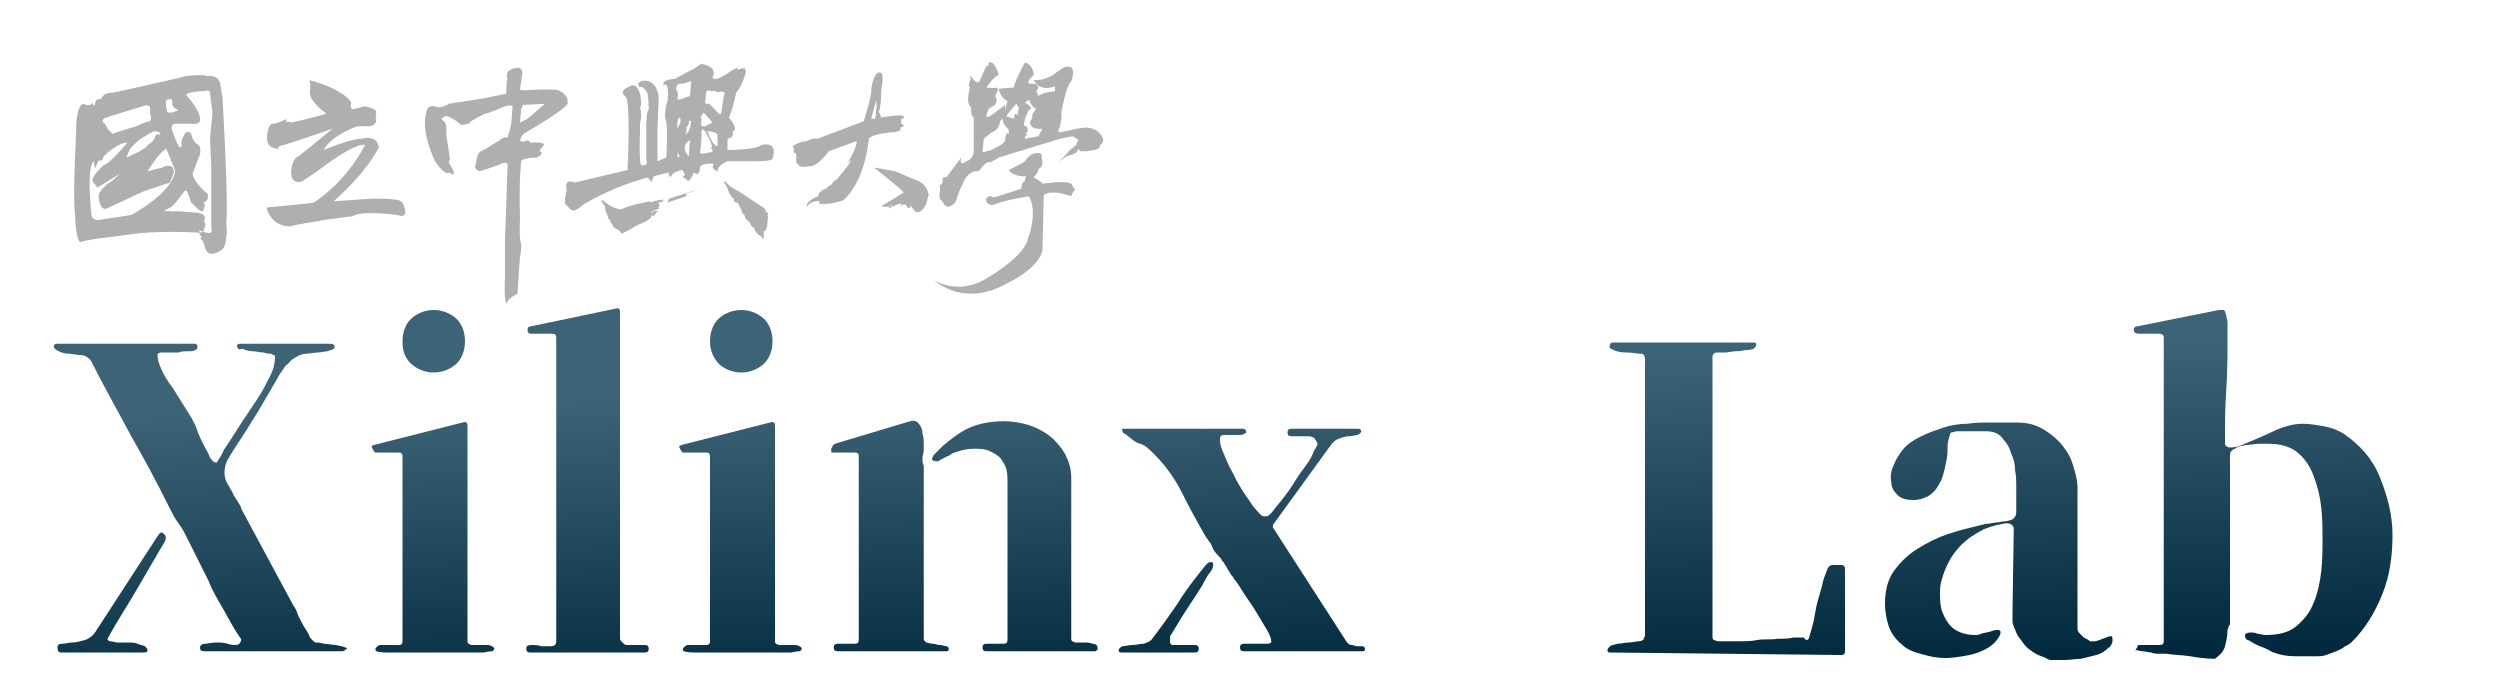 <?xml version="1.0" encoding="utf-8"?>
<!-- Generator: Adobe Illustrator 25.0.1, SVG Export Plug-In . SVG Version: 6.00 Build 0)  -->
<svg version="1.1" id="圖層_1" xmlns="http://www.w3.org/2000/svg" xmlns:xlink="http://www.w3.org/1999/xlink" x="0px" y="0px"
	 width="200px" height="55px" viewBox="0 0 200 55" enable-background="new 0 0 200 55" xml:space="preserve">
<g>
	<g>
		<g>
			<g>
				<g>
					<path fill-rule="evenodd" clip-rule="evenodd" fill="#AFAFAF" d="M35.9,13.8c0,0-0.3,0.3-1.1-0.9c0,0-1.3-2.6-0.6-4.2
						c0,0,0.1-0.4,0.9-0.1c0,0,0.6-0.1,0.8-0.3c0,0,2-0.3,2.6-0.4l2-0.4c0,0,0-1,0.1-1.2c0,0-0.2-0.5,0.2-0.7c0,0,0.9-0.5,1,0.2
						l-0.2,1.3c0,0-0.1,0.2,0.7,0.1c0,0,2-0.1,2.3,0c0,0,0.9,0.3,0.8,1c0,0,0.6,0.1-3.5,2.5c0,0-0.7,0.8,0.1,0.6
						c0,0,0.3-0.2,0.4,0.1h0.5c0,0,0.7,0,0.6,0.2L43.2,12c0,0-0.1,0.2,0.2,0.2c0,0-0.2,0.1-0.1,0.2c0,0-0.3,0.1-0.3,0.2
						c0,0-1.2,0-1.3,0.3c0,0-0.2,1.4-0.1,4.5c0,0-0.1,1.9,0.1,2.1c0,0,0,0.8-0.1,1c0,0-0.2,2.8-0.2,3c0,0-0.7,0.3-0.9,0.8
						c0,0-0.2-0.4-0.1-2.1v-3l0.2-5.8c0,0,0.2-0.7-0.7-0.2l-1.5,0.5c0,0-0.6-0.1-0.3-0.7c0,0,0-0.9,0.6-1l1.3-0.8
						c0,0,0.3-0.3,0.6-0.2c0,0,0.2-0.6,0.3-1.1L41,8.6c0,0,0.1-0.3-0.6-0.1c0,0-1.4,0.6-1.6,0.6c0,0-1.3,0.6-1.3,0.8L36.9,10
						c0,0-0.9-0.8-1.3-0.7c0,0-0.5,0.2-0.1,0.4c0,0,0.3,0.1,0.2,1.1l0.3,1.9L35.9,13l0.4,0.7V14L35.9,13.8z M41.6,9.8l0.1-1.1
						c0,0,0.1-0.1,0.1-0.3l1.8-0.1l-1.4,1.2L41.6,9.8z"/>
				</g>
				<g>
					<path fill-rule="evenodd" clip-rule="evenodd" fill="#AFAFAF" d="M48.1,16.1l0.3,0.4c0,0,0,0.5,0.2,0.7c0,0,0,0.3,0.2,0.4
						c0,0,0,0.3,0.2,0.3c0,0-0.1,0.2,0.3,0.4c0,0,0.4,0.2,0.4,0.4c0,0,0.7-0.3,1.1-0.6l0.9-0.4l0.4-0.3c0,0-0.1-0.3,0.2-0.1
						c0,0,0.2-0.4,0.4-0.4c0,0-0.4-0.1-0.5,0.1c0,0-0.3,0.1,0-0.1l0.5-0.2v-0.2h0.1l-0.1-0.2c0,0-0.1-0.2,0.2-0.1l0.2-0.2
						c0,0-0.1-0.1-0.2,0h-0.2l-0.4,0.1c0,0-0.3,0.2-0.3,0c0,0-1.6,0.3-2.2,0.6c0,0-0.2,0.2-1.1-0.3L48.2,16L48.1,16.1z"/>
					<polygon fill-rule="evenodd" clip-rule="evenodd" fill="#AFAFAF" points="53.4,16.2 54.9,15.7 54.9,15.5 56,15.1 53.5,15.9 
											"/>
					<path fill-rule="evenodd" clip-rule="evenodd" fill="#AFAFAF" d="M57.9,14.6c0,0,0.3,0.3,0.4,0.8c0,0,0.3,0.5,0.4,0.5
						c0,0,0,0.4,0.3,0.3c0,0,0.4,0.7,0.4,0.9c0,0,0.2,0,0.2,0.3c0,0,0.2,0.3,0.4,0.4c0,0,0,0.3,0.3,0.4c0,0,0.2,0.5,0.4,0.6
						c0,0,0.3,0.1,0.3,0.3c0,0,0.1,0.1,0.1-0.2s0-0.4,0-0.4s0.3,0.1,0.3-0.9c0,0,0.1-0.3,0-0.4c0,0,0.2-0.2-0.1-0.2l-0.1-0.3
						l-1.8-1.2l-1-0.6L58,14.5L57.9,14.6z"/>
					<path fill-rule="evenodd" clip-rule="evenodd" fill="#AFAFAF" d="M45.2,15.8c0,0,0.2-0.6,0.1-0.9c0,0-0.1-0.6,0.7-0.3l4.2-1
						c0,0,0.3-5.8-0.2-5.9c0,0-0.6-0.4,0.4-0.8c0,0,0.5-0.4,0.8,0.6c0,0,0.2,0.9,0,1.1c0,0,0.2,0.5,0,1.3v0.7c0,0-0.1,2.5,0.1,2.6
						c0,0,0.6,0.2,0.4-0.5v-2.6c0,0,0-1.3,0.2-1.3c0,0,0-1.4-0.2-1.5c0,0-0.3-0.5-0.5-0.3c0,0-0.4-0.3,0.1-0.5c0,0,1.1-0.4,1.4,1.2
						l-0.1,2.6v2.6l0.7-0.3c0,0,0.2-2.7-0.1-3.2c0,0,0-0.9,0.2-1.3c0,0,0.2-1.6-0.3-1.3c0,0-0.3-0.4,0.9-0.5l1.5-0.8l0.6-0.4
						c0,0,1.4,0.2,0.9,1.1c0,0,0.1,0.5,1.6-0.6L59,5.4l0,0.2c0,0,0.9-0.5,0.6,0.4c0,0-0.2,0.8-0.7,1.4c0,0-0.4,1.8-0.6,2
						c0,0,0.9,1,0.3,1.1c0,0,0.2,0.5-0.4,0.6V12c0,0,2.3,0,2.7-0.4c0,0,1.4-0.4,0.9,1.1c0,0,0.1,0.2-1.4,0.2h-2.2
						c0,0-0.8,0.3-0.8,0.8c0,0-0.6-0.2-0.3-0.6c0,0-1-0.1-1.1,0.3c0,0,0,0.8-0.5,0.4c0,0-0.4,1.1-0.6,0.5c0,0-0.5-0.1-0.1-0.3
						l-0.2-0.4c0,0-0.8,0.1-0.9,0.5c0,0-0.2,0.2-0.2-0.3l-1.2,0.3l-0.2,0.5c0,0-0.2-0.6-0.6-0.3c0,0-2.2,0.5-4.9,2.1
						c0,0-0.7,0.8-1.1,0.2l-0.3-0.3V15.8z M56,12.3c0,0,0.2-1.7,0.1-1.8c0,0,0.1-0.3,0.3,0c0,0,0.9,1.5,0.4,1.3L57,12
						c0,0,0.1,0.2-0.3,0.2l-0.4,0.1C56.2,12.3,56,12.2,56,12.3 M57.4,11.7c0,0-0.4,0-0.8-1.2c0,0,0.7,0,0.8,0.3V11.7z M56.1,10.1
						V9.5l0.1-0.1H56L56.3,9L57,9.8l-0.6,0.3H56.1z M56.4,8.2l0.1-0.8c0,0,0-0.3,0.4-0.1c0,0,0.3-0.1,0.5,0.1c0,0,0.8-0.3,0.5,0.3
						L57.7,9c0,0,0,0.3-0.3,0c0,0-0.6-0.7-0.7-0.7h-0.2L56.4,8.2z M54.2,12.6v-0.4l0.2,0.3L54.2,12.6z M55.1,12.5l0.1-1.3
						C54.3,11.8,55.1,12.5,55.1,12.5 M54.8,10.8c0,0,0.2-0.4,0.1-0.6c0,0,0.3-0.3,0.2-0.5c0,0,0.3-0.3,0.1,0.5l-0.1,0.3L54.8,10.8z
						 M54.2,10.3c0,0-0.1-0.8,0.2-0.9c0,0,0.1,0.2,0,0.5C54.5,9.6,54.2,10.3,54.2,10.3 M54.2,8c0,0,0.1-0.7-0.1-0.8
						c0,0-0.1-0.6,0.5-0.5l0.7-0.2l-0.1,1.2c0,0-0.6,0.1-0.7,0.3C54.7,7.8,54.2,8,54.2,8"/>
				</g>
				<g>
					<path fill-rule="evenodd" clip-rule="evenodd" fill="#AFAFAF" d="M69.9,13.4c0,0,2.2,1.7,2.4,2l-1.8,1.1c0,0,0.3,0.1,0.7,0
						c0.4-0.1,0.1-0.1,0.1-0.1L71,16.7l0.7-0.3c0,0,0.5-0.3,0.4,0.1c0,0,0.3-0.4,0.5,0.1c0,0,0.3,0.2,0.2-0.2l0.4,0.5
						c0,0,0.4,0.4,0.9-0.6l0.1-0.4l0.1-0.3c0,0-0.1-0.8-0.8-1.1l-1.9-0.8L69.9,13.4z"/>
					<path fill-rule="evenodd" clip-rule="evenodd" fill="#AFAFAF" d="M63.5,12.2c0,0,0.1-0.3-0.1-0.5c0,0,0.6-0.4,1.1-0.4
						c0,0,0.5-0.3,0.9-0.2l3.7-1.4c0,0,0.7-2.2,0.6-2.6c0,0,0.2-1.4,0.7-1.3c0,0,0.4-0.1,0.1,1.4c0,0,0,1.5-0.2,1.7l0.2,0.5
						c0,0,1.6-0.3,1.8-0.1c0,0,0.1,0.2-0.2,0.2c0,0,0,0.3,0,0.4c0,0,0.5,0.2-0.1,0.3c0,0,0.2,0.3-0.2,0.3c0,0-0.1,0.1-0.6,0.1
						c0,0-1.4,0.1-1.7,0.5c0,0-0.2,3.2-2,4.9c0,0-0.9,0.4-2,0.3l0.1-0.2c0,0-0.7-0.1-1,0.4c0,0-0.3-0.2,0.6-0.7c0,0,0.3,0,0.3-0.3
						c0,0,0.3-0.4,0.6-0.4c0,0,0.2-0.3,0.4-0.3c0,0,0.2-0.4,0.4-0.4c0,0,1.2-1.4,1.2-1.6l-0.3,0.3c0,0,0.9-1.6,0.7-1.8l-2.2,0.8
						c0,0-0.9,1.3-1.6,1.2c0,0-0.7,0.2-0.9-0.2L63.7,13v-0.4v-0.3L63.5,12.2z M70,9.5h-0.3L70.1,8c0,0,0.1,0.8-0.1,1.2
						C70.2,8.8,70,9.5,70,9.5"/>
				</g>
				<g>
					<path fill-rule="evenodd" clip-rule="evenodd" fill="#AFAFAF" d="M82.1,14.1c0,0-1,0.1-1.4-0.5l0.6-0.3c0,0,0.4-0.2,0.7-0.4
						c0,0,0.5-0.9,1.3-0.6l0.1,0.7c0,0,0,0.4-0.3,0.5L83,13.8l-0.3,0.4c0,0,0.6,0.3,0.7,0.5c0,0,1.9-0.3,2.3,0l0.3,0.5
						c0,0-0.3,0.3-0.3,0.5c0,0-1.6-0.6-2.2-0.1L83.4,20c0,0-0.1,1.4-3.1,2.8c0,0-2.9,1.8-5.6-0.4c0,0,1.8,1.2,4,0
						c0,0,3.1-1.7,3.5-3.2c0,0,0.9-2.2,0.1-3.5c0,0-1.9,0.3-2.9,0.7c0,0-0.6,0-0.5-0.5c0,0,0.2-0.4,0.6-0.1l2.2-0.7
						c0,0,0-0.6,0.3-0.6v-0.2L82.1,14.1L82.1,14.1z"/>
					<path fill-rule="evenodd" clip-rule="evenodd" fill="#AFAFAF" d="M78.9,7c0,0,0.7-1,1-1c0,0-0.3-1.2-0.8-1v0.2l-0.2,0.1
						l-0.5,1.1c0,0-0.1,0.4-0.5,0L77.6,6c0,0,0.1,0.2,0,0.5c0,0-0.2,0.3,0,0.5c0,0-0.4,1.3,0.1,1.6c0,0-0.1,0.6,0.2,0.8
						c0,0,0,2.6,0,2.8c0,0-0.1,0.6-0.6,0.7c0,0-0.6,0.5-0.4-0.3l-1.2,1.6c0,0-0.3-0.2-0.3,0.3c0,0,0,0.3-0.2,0.3v0.5
						c0,0-0.2,0.6,0.2,0.8c0,0,0.2,0.6,0.6,0.4c0,0,0.4-0.1,0.5-0.5c0,0,0.3-1,0.5-1.2c0,0,0.2-0.9,1-1.1c0,0,0.4,0.1,0.6-0.4
						c0,0,0.5-0.5,0.6-0.3c0,0,0.4-0.2,0.7-0.4l4.9-1.5l1-0.2l0.5,0.3c0,0-0.2,0.2-0.2,0.4L85.6,12l-0.9,1c0,0,0.6-0.6,1-0.6
						l0.4-0.2l0.2-0.3l0.1,0.2h0.5l0.6-0.1c0,0,0.5,0,0.5-0.4c0,0,0.4-0.2,0.2-0.6c0,0-0.3-0.8-1.4-0.8c0,0-0.8,0.1-1.1,0.2l-1,0.2
						c0,0-0.1-0.1,0.1-0.5c0,0,0.2-0.9,0.1-1.1c0,0,0.4-2.2,0.8-2.5c0,0,0.6-1.5-0.6-1.1l-0.6,0.4c0,0-0.8,0.7-1.8,0.6
						c0,0,0.4,1,1.7,0.5v0.4c0,0-1.2,0.1-1.3,0.4l-0.2-0.4c0,0,0.4-0.4-0.1-0.6h-0.4c0,0-0.3,0,0-0.4L82.7,6c0,0,0-0.8-0.7-1
						c0,0-0.7,1.2-0.9,2l-1.2,0.1c0,0,0.1,0.7,0.7,1l-0.2,0.7V8.4l-1.2,0.9c0,0-0.3,0.2-0.3-0.1l0.2-0.5l0.5-0.3c0,0,0.3-0.4,0-0.7
						l0.1-0.2l0.1-0.2c0,0,0.2-0.3-0.3-0.3C79.9,7.1,78.9,7,78.9,7 M82,8.2L82.3,8c0,0,0.1,0,0.1,0.2c0,0,0.3,0.5,0.5,0.5l-0.3,0.4
						c0,0,0,0.5-0.2,0.6c0,0-0.1,0.7,0.9,0.6c0,0,0.2,0.1-0.1,0.3l-0.1,0.3L82,11.1v-0.2l0.2-0.1L82,10.6h0.2v-0.4L81.9,10L82,9.5
						L82.2,9l0.1-0.2l0.2-0.1l-0.1-0.2L82,8.2z M80,9.7c0,0,0,0.7-0.7,0.9l-0.6,0.5l-0.1,1.1l0.7-0.2l0.6-0.3l0.3-0.2l0.2-0.2
						c0,0,0-0.8,0.3-0.6v-0.3l-0.4-0.5l-0.1-0.4L80,9.7z M81.3,8.3c0,0-0.7,0.8-0.8,1l0.6,0.2l0.1-0.4l0.2,0.1l0.1-0.6L81.3,8.3
						L81.3,8.3z"/>
				</g>
				<g>
					<path fill-rule="evenodd" clip-rule="evenodd" fill="#AFAFAF" d="M26.1,9.1c0,0-1.5-1.1-1.3-1.8c0,0,0.1-0.9-0.1-0.9
						c0,0,2.6,0.6,3.4,1.8c0,0-0.2,0.7,0.3,0.5l0.8-0.2c0,0,1,0.2,0.9,0.5c0,0-0.1,0.5,0,0.6c0,0,0,0.5-0.6,0.5h-0.9
						c0,0-2.1,0.7-2.7,1.9c0,0,2.1-0.9,3-0.9c0,0,1.3-0.4,1.4,0.7c0,0-0.8,1.8-3.6,4.3c0,0,1.6-0.1,2.9-0.2c0,0,2.4-0.1,2.6,0.3
						c0,0,0.7,1.4-0.4,1c0,0-2.9-0.4-3.6,0.1c0,0-2.5,0.3-2.8,0.4c0,0-2,0.3-2.1,0.4c0,0-1.5,0.2-2-1.5c0,0,3.3-0.3,3.8-0.4
						c0,0,2.5-1.5,4.1-4.6c0,0-0.5-0.4-3.7,2l-1.3,0.9c0,0-1,0.4-0.9-0.9c0,0,0.1-1,0.6-1.1l2.7-2.2c0,0-3.8,1.3-3.9,1.3
						c0,0-0.6,0.1-0.4,0.3c0,0-1.2,0.1-0.9-1.3c0,0,0.1-0.8,0.5-0.7c0,0,0.9-0.2,1.1-0.5c0,0-0.4,0.5,0.2,0.3
						C22.6,10.1,26.1,9.1,26.1,9.1"/>
				</g>
				<path fill-rule="evenodd" clip-rule="evenodd" fill="#AFAFAF" d="M6.6,19.3c0,0-0.5,0.7-0.6-2.2c-0.2-1.5,0.1-6,0.1-7.2
					c0,0,0.1-2,0.8-1.5c0,0,0.4,0.1,0.5-0.2c0,0,0.1,0.5,0.2,0.1C7.7,7.8,7.9,8,8.1,7.9c0,0,0.1-0.5,1-0.5c0,0,5.5-1.2,5.7-1.3
					c0,0,1.4-0.2,1.8,0c0,0,0.7-0.2,1,0.5l0.2,1.2c0,0,0.5,8.6,0.3,9.9c0,0,0.1,1.1,0,1.2c0,0,0,0.9-0.4,1.1c0,0-1,0.8-1.3-0.2
					c0,0-0.1-0.6-0.4-0.7c0,0,0.3-0.1-0.1-0.4c0,0,0.2,0,0-0.3c0,0,1.3,0.6,1-0.1v-5.1l-0.1-2.1L17,9l-0.2-1.5c0,0,0.1-0.4-0.5-0.2
					c0,0-1.3,0-1.4,0.3c0,0,1.1,1.2,1.1,1.9c0,0,0.2,0.5-0.8,0.4h-1c0,0-0.7-0.1-0.4,0.6c0,0,0.4,1.2,0.6,1.3c0,0,0.2,0,0.1-0.4
					c0,0,0.3-1.3,0.8-0.7c0,0,0.1,0.7,0.6,0.9c0,0,0.3,0.4,0,1l-0.5,1.3c0,0,0.1,0.7,1.2,1.6c0,0,0.2,0.5-0.3,0.7c0,0,0.2,0.4,0,0.4
					c0,0,0.1,0.6-0.5,0.1l-0.5-0.5L15,15.4c0,0-0.1-0.4-0.4,0.1c0,0-0.8,1.1-1,1.1l-0.5,0.3h1.1l1.4,0.1c0,0,1.1,0,0.7,0.7
					c0,0,0.3,0.2,0,0.6c0,0,0.2,0.4-0.7,0.3c0,0-3.2-0.2-5.5,0.2l-2.4,0.3L6.6,19.3z M11.8,13.7c0,0,0.9-1.5,1.5-1.8l0.7,1.7
					c0,0,0.2,1.5-3.5,3.6l-2.6,0.4c0,0-0.6,0.1-0.6-0.6c0,0-0.4-3.6,0.2-4.1l0.1,0.6l0.3-0.7c0,0,0.2,0.3,0.4-0.3
					c0,0,1.1-1.1,1.9-1.1c0,0-1.4,1.7-1.9,1.8c0,0-1,0.9-0.9,1.3L7.8,15l1.8-1.1c0,0-0.7,0.7-1,0.8c0,0-0.8,0.7-0.7,1
					c0,0,0,1.1,0.6,1l3-1.4l2.1-0.7l0.3-0.8c0,0,0.1-0.7-0.7-0.5L13,13.4L11.8,13.7z M10.1,12.6c0,0,1.7-0.7,1.7-1
					c0,0,0.6-0.3,0.6-0.7c0,0,0.2-0.3,0.4-0.1c0,0,0.2-0.3-0.5-0.3c0,0-1,0.5-1.4,0.9l-0.5,0.5L10.1,12.6z M10.9,10.1
					c0,0,0.8-0.4,1.1-0.4c0,0,0.2-0.3,0-0.6V8.6c0,0,0-0.3-0.6-0.1L8.5,9.4c0,0-0.6,0.2-0.1,0.5l0.2,0.4L9,10.7l0.9-0.3L10.9,10.1z
					 M13.4,9c0,0-0.2-0.6-0.1-1l0.4-0.1l0.1,0.2c0,0-0.2,0.5,0.5,0.7L13.8,9H13.4z"/>
			</g>
		</g>
	</g>
</g>
<g>
	<linearGradient id="SVGID_1_" gradientUnits="userSpaceOnUse" x1="15.467" y1="32.968" x2="16.409" y2="58.144">
		<stop  offset="0" style="stop-color:#3D6376"/>
		<stop  offset="1" style="stop-color:#00293D"/>
	</linearGradient>
	<path fill="url(#SVGID_1_)" d="M27.6,52c-0.1,0.1-0.2,0.1-0.3,0.1h-11c-0.2,0-0.3-0.1-0.3-0.3c0-0.2,0.2-0.3,0.4-0.3
		s0.5-0.1,0.9-0.1c0.3,0,0.6,0,0.9,0.1s0.5,0.1,0.6,0.1c0.3,0,0.4-0.1,0.5-0.4c0,0,0-0.1-0.1-0.2c-0.5-0.7-0.9-1.5-1.3-2.2
		c-0.4-0.7-0.9-1.5-1.2-2.3L15,43.1c-0.2-0.4-0.4-0.8-0.7-1.2c-0.3-0.4-0.5-0.8-0.7-1.2c-1-2-2-3.9-3.1-5.8c-1-1.9-2.1-3.8-3.1-5.8
		c-0.1-0.2-0.2-0.4-0.4-0.5c-0.1-0.1-0.3-0.2-0.6-0.2c-0.3,0-0.6-0.1-0.9-0.1c-0.3,0-0.6-0.1-0.8-0.2c-0.2-0.1-0.4-0.2-0.4-0.4
		c0-0.1,0.1-0.2,0.2-0.2h11.1c0.1,0,0.2,0.1,0.2,0.2c0,0.2-0.1,0.3-0.2,0.3c-0.1,0.1-0.3,0.1-0.6,0.1c-0.2,0-0.5,0-0.7,0.1
		c-0.3,0-0.5,0-0.8,0c-0.2,0-0.5,0-0.6,0c-0.2,0-0.3,0.1-0.3,0.2c0,0.3,0.1,0.7,0.3,1.1c0.2,0.5,0.5,1,0.9,1.5
		c0.3,0.5,0.7,1.1,1,1.6c0.3,0.5,0.6,0.9,0.7,1.2c0.1,0.1,0.2,0.4,0.3,0.7c0.1,0.3,0.3,0.7,0.5,1.1c0.2,0.4,0.4,0.7,0.5,1
		c0.2,0.3,0.3,0.4,0.5,0.4c0,0,0.1,0,0.1-0.1c0.2-0.3,0.4-0.6,0.5-0.9c0.2-0.3,0.4-0.6,0.6-0.9c0.2-0.3,0.5-0.8,0.9-1.4
		c0.4-0.6,0.8-1.2,1.2-1.8c0.4-0.6,0.7-1.2,1-1.8c0.3-0.6,0.4-1.1,0.4-1.5c0-0.1,0-0.2-0.1-0.2c0,0-0.1,0-0.2-0.1
		c-0.1,0-0.4,0-0.6-0.1c-0.3,0-0.6-0.1-0.9-0.1s-0.6-0.1-0.8-0.2C19.1,28,19,27.9,19,27.8c-0.1-0.2,0-0.3,0.2-0.3c0.2,0,0.4,0,0.9,0
		c0.4,0,0.9,0,1.4,0s1.1,0,1.7,0c0.6,0,1.1,0,1.6,0s0.9,0,1.3,0c0.4,0,0.6,0,0.6,0.1v0c0.1,0.1,0.1,0.2,0,0.3
		c-0.1,0.1-0.3,0.1-0.5,0.2c-0.2,0-0.5,0.1-0.8,0.1c-0.3,0-0.6,0.1-0.9,0.1c-0.3,0-0.5,0.1-0.7,0.2c-0.2,0.1-0.3,0.2-0.5,0.3
		c-0.1,0.1-0.2,0.3-0.4,0.4c-0.2,0.2-0.3,0.5-0.5,0.7c-0.1,0.2-0.3,0.5-0.4,0.7L20.6,33c-0.4,0.6-0.8,1.3-1.2,1.9
		c-0.4,0.6-0.8,1.2-1.2,1.9c-0.2,0.4-0.3,0.9-0.2,1.4c0,0.1,0.1,0.3,0.2,0.5c0.1,0.2,0.3,0.5,0.4,0.7c0.1,0.3,0.3,0.5,0.4,0.7
		c0.1,0.2,0.3,0.4,0.3,0.6c0.7,1.3,1.4,2.6,2.1,3.9c0.7,1.3,1.4,2.6,2.1,3.9c0.1,0.1,0.2,0.3,0.3,0.6s0.3,0.6,0.5,1
		c0.2,0.3,0.4,0.6,0.5,0.9c0.2,0.2,0.3,0.4,0.5,0.4c0.1,0,0.3,0,0.6,0.1c0.3,0,0.7,0.1,1,0.1c0.3,0.1,0.6,0.1,0.7,0.2
		C27.8,51.8,27.8,51.9,27.6,52z M8.6,51.1c0,0.1,0.1,0.2,0.2,0.2c0.2,0,0.4,0.1,0.6,0.1c0.3,0,0.5,0,0.8,0c0.3,0,0.6,0,0.8,0.1
		s0.4,0.1,0.6,0.2c0.1,0.1,0.2,0.2,0.2,0.3c0,0.1,0,0.2-0.3,0.2H4.9c-0.2,0-0.3-0.1-0.3-0.4c0-0.2,0.1-0.3,0.4-0.3
		c0.2,0,0.5-0.1,0.8-0.1s0.6-0.1,1-0.2c0.3-0.1,0.6-0.3,0.8-0.6l5-7.7c0.2-0.3,0.3-0.4,0.5-0.2s0.2,0.3,0.1,0.6l-0.3,0.5
		c-0.7,1.2-1.4,2.4-2.1,3.6S9.3,49.8,8.6,51.1z"/>
	<linearGradient id="SVGID_2_" gradientUnits="userSpaceOnUse" x1="33.966" y1="32.276" x2="34.907" y2="57.453">
		<stop  offset="0" style="stop-color:#3D6376"/>
		<stop  offset="1" style="stop-color:#00293D"/>
	</linearGradient>
	<path fill="url(#SVGID_2_)" d="M30.1,52.1c-0.1-0.1-0.1-0.2,0-0.3c0.1-0.1,0.2-0.2,0.3-0.2h1.5c0.2,0,0.3-0.1,0.3-0.3V36.5
		c0-0.2-0.1-0.3-0.3-0.3h-1.9c0,0-0.1-0.1-0.2-0.3s-0.1-0.2,0.1-0.3l7.1-1.8c0.3-0.1,0.4,0,0.4,0.3v17.2c0,0.2,0.1,0.2,0.3,0.3
		c0.2,0,0.4,0,0.6,0c0.2,0,0.5,0,0.7,0s0.4,0.1,0.5,0.2c0.1,0.1,0,0.2-0.1,0.3c0,0-0.3,0-0.7,0.1c-0.5,0-1,0-1.7,0
		c-0.7,0-1.4,0-2.2,0c-0.8,0-1.5,0-2.2,0c-0.7,0-1.2,0-1.7,0S30.1,52.1,30.1,52.1L30.1,52.1z M32.2,27.3c0-0.8,0.3-1.5,0.8-1.9
		c0.5-0.4,1.1-0.6,1.7-0.6c0.6,0,1.2,0.2,1.7,0.6c0.5,0.4,0.8,1.1,0.8,1.9c0,0.8-0.3,1.5-0.8,1.9c-0.5,0.4-1.1,0.6-1.7,0.6
		c-0.6,0-1.2-0.2-1.7-0.6C32.4,28.7,32.2,28.1,32.2,27.3z"/>
	<linearGradient id="SVGID_3_" gradientUnits="userSpaceOnUse" x1="46.203" y1="31.819" x2="47.144" y2="56.995">
		<stop  offset="0" style="stop-color:#3D6376"/>
		<stop  offset="1" style="stop-color:#00293D"/>
	</linearGradient>
	<path fill="url(#SVGID_3_)" d="M42.4,52.2c-0.2,0-0.3-0.1-0.3-0.3c0-0.2,0.1-0.3,0.4-0.3s0.5,0,0.8,0.1c0.3,0,0.5,0,0.8,0
		c0.2,0,0.4-0.1,0.4-0.4V27c0-0.2-0.1-0.3-0.3-0.3h-1.7c-0.2,0-0.3-0.1-0.3-0.3c0-0.2,0.1-0.3,0.3-0.3l6.7-1.4
		c0.3-0.1,0.4,0,0.4,0.3v26.1c0,0.1,0.1,0.2,0.2,0.3c0.1,0.1,0.2,0.2,0.3,0.2h1.5c0.2,0,0.3,0.1,0.3,0.3c0,0.2-0.1,0.3-0.3,0.3H42.4
		z"/>
	<linearGradient id="SVGID_4_" gradientUnits="userSpaceOnUse" x1="58.547" y1="31.357" x2="59.488" y2="56.534">
		<stop  offset="0" style="stop-color:#3D6376"/>
		<stop  offset="1" style="stop-color:#00293D"/>
	</linearGradient>
	<path fill="url(#SVGID_4_)" d="M54.7,52.1c-0.1-0.1-0.1-0.2,0-0.3c0.1-0.1,0.2-0.2,0.3-0.2h1.5c0.2,0,0.3-0.1,0.3-0.3V36.5
		c0-0.2-0.1-0.3-0.3-0.3h-1.9c0,0-0.1-0.1-0.2-0.3s-0.1-0.2,0.1-0.3l7.1-1.8c0.3-0.1,0.4,0,0.4,0.3v17.2c0,0.2,0.1,0.2,0.3,0.3
		c0.2,0,0.4,0,0.6,0c0.2,0,0.5,0,0.7,0s0.4,0.1,0.5,0.2c0.1,0.1,0,0.2-0.1,0.3c0,0-0.3,0-0.7,0.1c-0.5,0-1,0-1.7,0
		c-0.7,0-1.4,0-2.2,0c-0.8,0-1.5,0-2.2,0c-0.7,0-1.2,0-1.7,0S54.7,52.1,54.7,52.1L54.7,52.1z M56.8,27.3c0-0.8,0.3-1.5,0.8-1.9
		c0.5-0.4,1.1-0.6,1.7-0.6c0.6,0,1.2,0.2,1.7,0.6c0.5,0.4,0.8,1.1,0.8,1.9c0,0.8-0.3,1.5-0.8,1.9c-0.5,0.4-1.1,0.6-1.7,0.6
		c-0.6,0-1.2-0.2-1.7-0.6C57.1,28.7,56.8,28.1,56.8,27.3z"/>
	<linearGradient id="SVGID_5_" gradientUnits="userSpaceOnUse" x1="76.478" y1="30.687" x2="77.42" y2="55.863">
		<stop  offset="0" style="stop-color:#3D6376"/>
		<stop  offset="1" style="stop-color:#00293D"/>
	</linearGradient>
	<path fill="url(#SVGID_5_)" d="M74.1,51.4c0.1,0,0.3,0.1,0.5,0.1c0.2,0,0.4,0.1,0.6,0.1c0.2,0,0.4,0.1,0.5,0.1
		c0.1,0,0.2,0.1,0.2,0.2c0,0.2-0.1,0.2-0.2,0.2H67c-0.2,0-0.3-0.1-0.3-0.3s0.1-0.3,0.3-0.3c0.2,0,0.4,0,0.7,0c0.2,0,0.5,0,0.7,0
		c0.2,0,0.3-0.1,0.3-0.3V36.5c0-0.2-0.1-0.3-0.3-0.3h-1.8c-0.1,0-0.1,0-0.1-0.1c0-0.1,0-0.1,0-0.2c0-0.1,0.1-0.1,0.1-0.2
		c0-0.1,0.1-0.1,0.2-0.2l6-1.8c0.3-0.1,0.6,0,0.7,0.2c0.2,0.2,0.3,0.5,0.3,0.8c0.1,0.3,0.1,0.6,0.1,1c0,0.3,0,0.6-0.1,0.8
		c0,0.1,0,0.2,0,0.4c0,0.2,0.1,0.3,0.1,0.4v13.9L74.1,51.4z M75,36.9c-0.2,0-0.3,0-0.4-0.1c-0.1-0.1,0-0.2,0.1-0.4
		c0,0,0.1-0.1,0.3-0.3c0.2-0.2,0.3-0.3,0.4-0.4c0.8-0.7,1.5-1.2,2.2-1.5c0.7-0.3,1.6-0.5,2.7-0.5c0.7,0,1.3,0.1,2,0.3
		c0.6,0.2,1.2,0.5,1.7,0.9c0.5,0.4,0.9,0.9,1.2,1.4c0.3,0.6,0.5,1.2,0.5,1.9v12.9c0,0.2,0.1,0.2,0.3,0.3c0.2,0,0.4,0,0.7,0
		c0.2,0,0.5,0,0.7,0.1c0.2,0,0.4,0.1,0.4,0.3c0,0.1,0,0.2,0,0.2c-0.1,0-0.1,0.1-0.2,0.1h-8.7c-0.2,0-0.3-0.1-0.3-0.3
		s0.1-0.3,0.3-0.3c0.2,0,0.4,0,0.7,0s0.5,0,0.7,0c0.2,0,0.3-0.1,0.3-0.3V38.4c0-0.6-0.1-1.1-0.4-1.5c-0.2-0.4-0.6-0.6-1-0.8
		c-0.4-0.2-0.8-0.2-1.3-0.2c-0.5,0-1,0.1-1.5,0.3c-0.1,0-0.3,0.1-0.4,0.2c-0.1,0.1-0.3,0.1-0.4,0.2l-0.4,0.2
		C75.1,36.9,75,36.9,75,36.9z"/>
	<linearGradient id="SVGID_6_" gradientUnits="userSpaceOnUse" x1="98.639" y1="29.858" x2="99.58" y2="55.035">
		<stop  offset="0" style="stop-color:#3D6376"/>
		<stop  offset="1" style="stop-color:#00293D"/>
	</linearGradient>
	<path fill="url(#SVGID_6_)" d="M89.7,52.2c-0.2,0-0.2-0.1-0.2-0.2c0-0.1,0.1-0.2,0.3-0.3c0.2,0,0.5-0.1,0.8-0.1s0.6-0.1,0.9-0.1
		c0.3-0.1,0.5-0.2,0.6-0.3c0.7-0.9,1.4-1.9,2.1-2.9c0.6-1,1.3-1.9,2.1-2.9c0.3-0.4,0.5-0.5,0.7-0.4c0.1,0.1,0.1,0.4-0.2,0.8
		c-0.1,0.1-0.3,0.4-0.6,1c-0.3,0.5-0.7,1.1-1.1,1.7c-0.4,0.6-0.7,1.1-1,1.6c-0.3,0.5-0.5,0.8-0.5,0.8c0,0.1,0,0.2,0,0.4
		c0,0.2,0.1,0.3,0.2,0.3h1.8c0.2,0,0.3,0.1,0.3,0.3s-0.1,0.3-0.3,0.3H89.7z M101.7,51.3c0-0.2-0.1-0.5-0.4-1c-0.3-0.5-0.6-1-0.9-1.5
		c-0.3-0.5-0.7-1-1-1.5c-0.3-0.5-0.5-0.8-0.7-1c0-0.1-0.1-0.2-0.2-0.3c-0.1-0.2-0.2-0.3-0.3-0.5c-0.1-0.2-0.2-0.3-0.3-0.5
		c-0.1-0.1-0.2-0.2-0.2-0.3c-0.3-0.3-0.6-0.6-0.7-0.9c-0.1-0.2-0.1-0.3-0.2-0.4c-0.1-0.1-0.2-0.3-0.3-0.4c-0.7-1.2-1.3-2.3-1.9-3.5
		c-0.6-1.2-1.3-2.2-2.3-3.2c-0.4-0.4-0.7-0.7-1.1-0.8S90.4,35,90,34.7c-0.1,0-0.2-0.1-0.2-0.2c0-0.1-0.1-0.2,0-0.2s0.1,0,0.2,0h9.4
		c0.2,0,0.3,0.1,0.3,0.3c-0.1,0.1-0.3,0.2-0.5,0.2c-0.2,0-0.5,0-0.7,0c-0.2,0-0.4,0-0.6,0c-0.2,0-0.3,0.1-0.3,0.3
		c0,0.2,0,0.4,0.1,0.7c0.1,0.3,0.3,0.7,0.5,1.2s0.5,0.9,0.7,1.4c0.3,0.5,0.5,0.9,0.8,1.3c0.3,0.4,0.5,0.8,0.8,1.1s0.4,0.5,0.6,0.5
		c0.1,0,0.2,0,0.3,0c0.1-0.1,0.3-0.2,0.5-0.5c0.2-0.3,0.5-0.6,0.8-1c0.3-0.4,0.6-0.8,0.9-1.3c0.3-0.5,0.6-0.9,0.9-1.3
		c0.3-0.4,0.5-0.8,0.6-1.1c0.2-0.3,0.3-0.5,0.3-0.6c0,0,0-0.1-0.1-0.2c0-0.1-0.1-0.1-0.1-0.2c-0.1-0.1-0.3-0.2-0.5-0.2
		c-0.2,0-0.5,0-0.7,0c-0.2,0-0.5,0-0.7,0s-0.3-0.1-0.3-0.3c0-0.2,0.1-0.3,0.3-0.3h5.4c0.1,0,0.2,0.1,0.2,0.2c0,0.1-0.1,0.2-0.3,0.3
		c-0.2,0-0.4,0.1-0.7,0.1c-0.3,0-0.5,0.1-0.8,0.2s-0.5,0.3-0.7,0.6l-4.5,6.2c-0.1,0.1-0.1,0.3,0,0.4l5.8,9c0.1,0.2,0.3,0.3,0.4,0.3
		c0.2,0,0.3,0.1,0.5,0.1s0.3,0,0.4,0c0.1,0,0.2,0.1,0.2,0.2c0,0.2-0.1,0.2-0.2,0.2h-9.5c-0.2,0-0.3-0.1-0.3-0.3s0.1-0.3,0.3-0.3h1.9
		c0.1,0,0.2,0,0.2-0.1C101.7,51.5,101.7,51.4,101.7,51.3z"/>
	<linearGradient id="SVGID_7_" gradientUnits="userSpaceOnUse" x1="137.383" y1="28.41" x2="138.325" y2="53.587">
		<stop  offset="0" style="stop-color:#3D6376"/>
		<stop  offset="1" style="stop-color:#00293D"/>
	</linearGradient>
	<path fill="url(#SVGID_7_)" d="M144.7,51.1c0.2-0.7,0.4-1.3,0.5-2s0.3-1.3,0.5-2c0.1-0.3,0.1-0.5,0.2-0.8c0.1-0.3,0.2-0.5,0.3-0.8
		c0.1-0.2,0.2-0.3,0.5-0.3c0.2,0,0.4,0,0.6,0c0.2,0,0.3,0.1,0.3,0.3v6.6c0,0.2-0.1,0.3-0.3,0.3l-18.5-0.2c-0.2,0-0.2-0.1-0.2-0.2
		c0-0.1,0.1-0.2,0.2-0.3c0.1-0.1,0.3-0.1,0.6-0.2c0.3,0,0.6-0.1,0.9-0.1c0.3,0,0.6-0.1,0.8-0.1s0.4-0.1,0.4-0.2
		c0-0.1,0.1-0.2,0.1-0.2V28.7c0-0.2-0.1-0.4-0.3-0.4c-0.3,0-0.7-0.1-1.2-0.1c-0.5,0-0.9-0.1-1.2-0.3c-0.1,0-0.2-0.1-0.1-0.3
		c0-0.1,0.1-0.2,0.2-0.2h11.3c0.2,0,0.2,0.1,0.2,0.2c0,0.1-0.1,0.2-0.2,0.3c-0.1,0-0.2,0.1-0.5,0.1c-0.3,0-0.5,0.1-0.9,0.1
		s-0.6,0.1-0.9,0.1c-0.3,0-0.5,0-0.6,0s-0.2,0-0.3,0.1c-0.1,0.1-0.1,0.2-0.1,0.3v22.3c0,0.1,0,0.2,0.1,0.3c0.1,0,0.2,0.1,0.3,0.1
		c0,0,0.2,0,0.5,0s0.7,0,1.2,0c0.5,0,1,0,1.5-0.1s1.1,0,1.6-0.1c0.5,0,0.9,0,1.3-0.1c0.4,0,0.7,0,0.8,0
		C144.5,51.3,144.6,51.2,144.7,51.1z"/>
	<linearGradient id="SVGID_8_" gradientUnits="userSpaceOnUse" x1="158.962" y1="27.603" x2="159.904" y2="52.78">
		<stop  offset="0" style="stop-color:#3D6376"/>
		<stop  offset="1" style="stop-color:#00293D"/>
	</linearGradient>
	<path fill="url(#SVGID_8_)" d="M163.6,52.6c-0.3-0.1-0.6-0.2-0.9-0.4s-0.6-0.4-0.8-0.7c-0.2-0.3-0.5-0.6-0.6-0.9s-0.3-0.6-0.3-0.9
		V49l0.1-6.7c0-0.2-0.1-0.3-0.3-0.4c-0.1,0-0.3-0.1-0.5,0c-0.2,0-0.4,0.1-0.6,0.1c-0.2,0.1-0.4,0.1-0.6,0.2
		c-0.2,0.1-0.4,0.1-0.5,0.2c-1.4,0.7-2.4,1.7-3,3.2c-0.2,0.5-0.4,1.1-0.4,1.7s0,1.2,0.2,1.7c0.2,0.5,0.5,1,0.9,1.3
		c0.4,0.3,1,0.5,1.7,0.5c0.1,0,0.3,0,0.5-0.1c0.3-0.1,0.5-0.1,0.8-0.2c0.2-0.1,0.4-0.1,0.6-0.1c0.1,0,0.2,0.1,0.1,0.4
		c-0.3,0.6-0.8,1-1.5,1.3s-1.4,0.4-2.2,0.5s-1.6,0-2.3-0.2c-0.8-0.2-1.4-0.4-1.8-0.8c-0.5-0.4-0.9-0.9-1.1-1.5
		c-0.2-0.6-0.3-1.2-0.3-1.8c0-1,0.2-1.9,0.7-2.6c0.5-0.7,1.1-1.3,1.9-1.8c0.8-0.5,1.6-0.9,2.5-1.2c0.9-0.3,1.8-0.5,2.6-0.7
		c0.1,0,0.3-0.1,0.5-0.1s0.5-0.1,0.7-0.1c0.2,0,0.5-0.1,0.7-0.1c0.2,0,0.4-0.1,0.5-0.1c0.2-0.1,0.4-0.3,0.4-0.6s0-0.5,0-0.7
		c0-0.4,0-0.8,0-1.3c0-0.5,0-0.9-0.1-1.4c0-0.5-0.1-0.9-0.3-1.3c-0.1-0.4-0.3-0.8-0.6-1.1c-0.3-0.5-0.8-0.7-1.4-0.7
		c-0.1,0-0.3,0-0.6,0c-0.3,0-0.6,0-0.9,0s-0.6,0-0.8,0c-0.2,0-0.4,0.1-0.5,0.1c-0.1,0-0.1,0.2-0.2,0.5s-0.1,0.6-0.1,1
		c0,0.4-0.1,0.8-0.2,1.3c-0.1,0.4-0.2,0.9-0.4,1.2c-0.2,0.4-0.4,0.7-0.8,1c-0.3,0.2-0.8,0.4-1.3,0.4c-0.6,0-1-0.1-1.3-0.4
		c-0.3-0.3-0.5-0.6-0.5-1.1c-0.1-0.4,0-0.9,0.2-1.3c0.2-0.5,0.4-0.8,0.7-1.2c0.4-0.5,0.9-0.8,1.5-1.1c0.6-0.3,1.2-0.5,1.8-0.7
		c0.6-0.2,1.3-0.3,1.9-0.3c0.6-0.1,1.3-0.1,1.9-0.1c0.3,0,0.6,0,1,0c0.3,0,0.6,0,1,0c0.7,0,1.3,0.1,1.9,0.4c0.6,0.3,1.1,0.7,1.6,1.2
		c0.4,0.5,0.8,1,1,1.7c0.2,0.6,0.4,1.3,0.4,1.9v11.3c0,0.2,0.1,0.3,0.2,0.4c0.1,0.1,0.2,0.2,0.3,0.3c0.2,0.1,0.4,0.2,0.5,0.3
		c0.1,0,0.3,0,0.4,0c0.1,0,0.3-0.1,0.4-0.1c0.1-0.1,0.3-0.1,0.5-0.2c0.2-0.1,0.3-0.1,0.4-0.1s0.1,0.1,0.1,0.4c0,0.1-0.1,0.2-0.1,0.3
		c-0.1,0.1-0.1,0.2-0.2,0.2c-0.3,0.3-0.6,0.5-1,0.6c-0.4,0.1-0.8,0.2-1.2,0.3c-0.4,0-0.9,0.1-1.3,0.1c-0.4,0-0.8,0-1.2,0
		C163.7,52.7,163.6,52.6,163.6,52.6z"/>
	<linearGradient id="SVGID_9_" gradientUnits="userSpaceOnUse" x1="180.368" y1="26.803" x2="181.309" y2="51.98">
		<stop  offset="0" style="stop-color:#3D6376"/>
		<stop  offset="1" style="stop-color:#00293D"/>
	</linearGradient>
	<path fill="url(#SVGID_9_)" d="M170.9,51.9c0,0,0.1-0.1,0.1-0.2c0-0.1,0.1-0.1,0.2-0.1h1.6c0.2,0,0.3-0.1,0.3-0.3V27
		c0-0.2-0.1-0.3-0.4-0.3c-0.2,0-0.5,0-0.8,0c-0.3,0-0.5,0-0.8,0c-0.2,0-0.4-0.1-0.4-0.3c0-0.2,0.1-0.3,0.3-0.3l6.5-1.3
		c0,0,0.1,0,0.2,0c0.1,0,0.1,0,0.2,0c0.1,0,0.1,0.2,0.2,0.4c0,0.2,0.1,0.4,0.1,0.6c0,0.2,0,0.4,0,0.7c0,0.2,0,0.4,0,0.5
		c0,1.4,0,2.8-0.1,4.2s-0.1,2.8-0.1,4.2c0,0.1,0,0.2,0.1,0.3c0.1,0,0.1,0.1,0.3,0.1c0.4,0,0.8-0.1,1.2-0.3c0.5-0.2,0.9-0.4,1.4-0.6
		c0.5-0.2,1-0.5,1.6-0.7s1.1-0.3,1.6-0.3c0.6,0,1.1,0.1,1.7,0.2c0.6,0.1,1.1,0.3,1.6,0.6c1.3,0.9,2.3,2,2.9,3.5c0.6,1.5,1,3,1,4.6
		c0,1.6-0.2,3.2-0.8,4.7c-0.6,1.5-1.4,2.8-2.4,3.8c-0.1,0.1-0.3,0.3-0.6,0.4c-0.2,0.2-0.5,0.3-0.7,0.4c-0.3,0.1-0.5,0.2-0.8,0.3
		s-0.5,0.1-0.7,0.1c-0.6,0-1.2,0-1.8,0c-0.6,0-1.2-0.1-1.7-0.3c-0.1,0-0.2-0.1-0.4-0.2c-0.2-0.1-0.4-0.2-0.7-0.3
		c-0.2-0.1-0.5-0.2-0.6-0.3c-0.2-0.1-0.3-0.2-0.4-0.2c-0.2-0.1-0.2-0.3-0.2-0.4c0-0.1,0.2-0.2,0.4-0.2c0.2,0,0.4,0,0.6,0.1
		c0.2,0,0.4,0.1,0.6,0.1c1.1,0,1.9-0.2,2.5-0.7c0.6-0.5,1.1-1.1,1.4-1.9c0.3-0.7,0.5-1.6,0.6-2.5s0.1-1.8,0.1-2.6
		c0-0.8,0-1.6-0.1-2.5c-0.1-0.9-0.3-1.7-0.6-2.5c-0.3-0.8-0.7-1.4-1.3-1.9c-0.6-0.5-1.4-0.7-2.4-0.7c-0.1,0-0.4,0-0.7,0
		c-0.3,0-0.7,0.1-1,0.1c-0.4,0.1-0.7,0.1-0.9,0.3c-0.3,0.1-0.4,0.3-0.4,0.5v13.4c0,0.1,0,0.2-0.1,0.3c0,0.1-0.1,0.2-0.1,0.3
		c0,0.5-0.1,0.9-0.2,1.3c-0.1,0.4-0.4,0.7-0.8,1c0,0-0.1,0-0.1,0c-0.6,0-1.3-0.1-1.9-0.2c-0.6-0.1-1.3-0.1-1.9-0.2
		c-0.1,0-0.3,0-0.5,0s-0.5,0-0.7-0.1c-0.2,0-0.5-0.1-0.7-0.1c-0.2,0-0.4-0.1-0.5-0.1C170.9,52.2,170.8,52.1,170.9,51.9z"/>
</g>
</svg>
